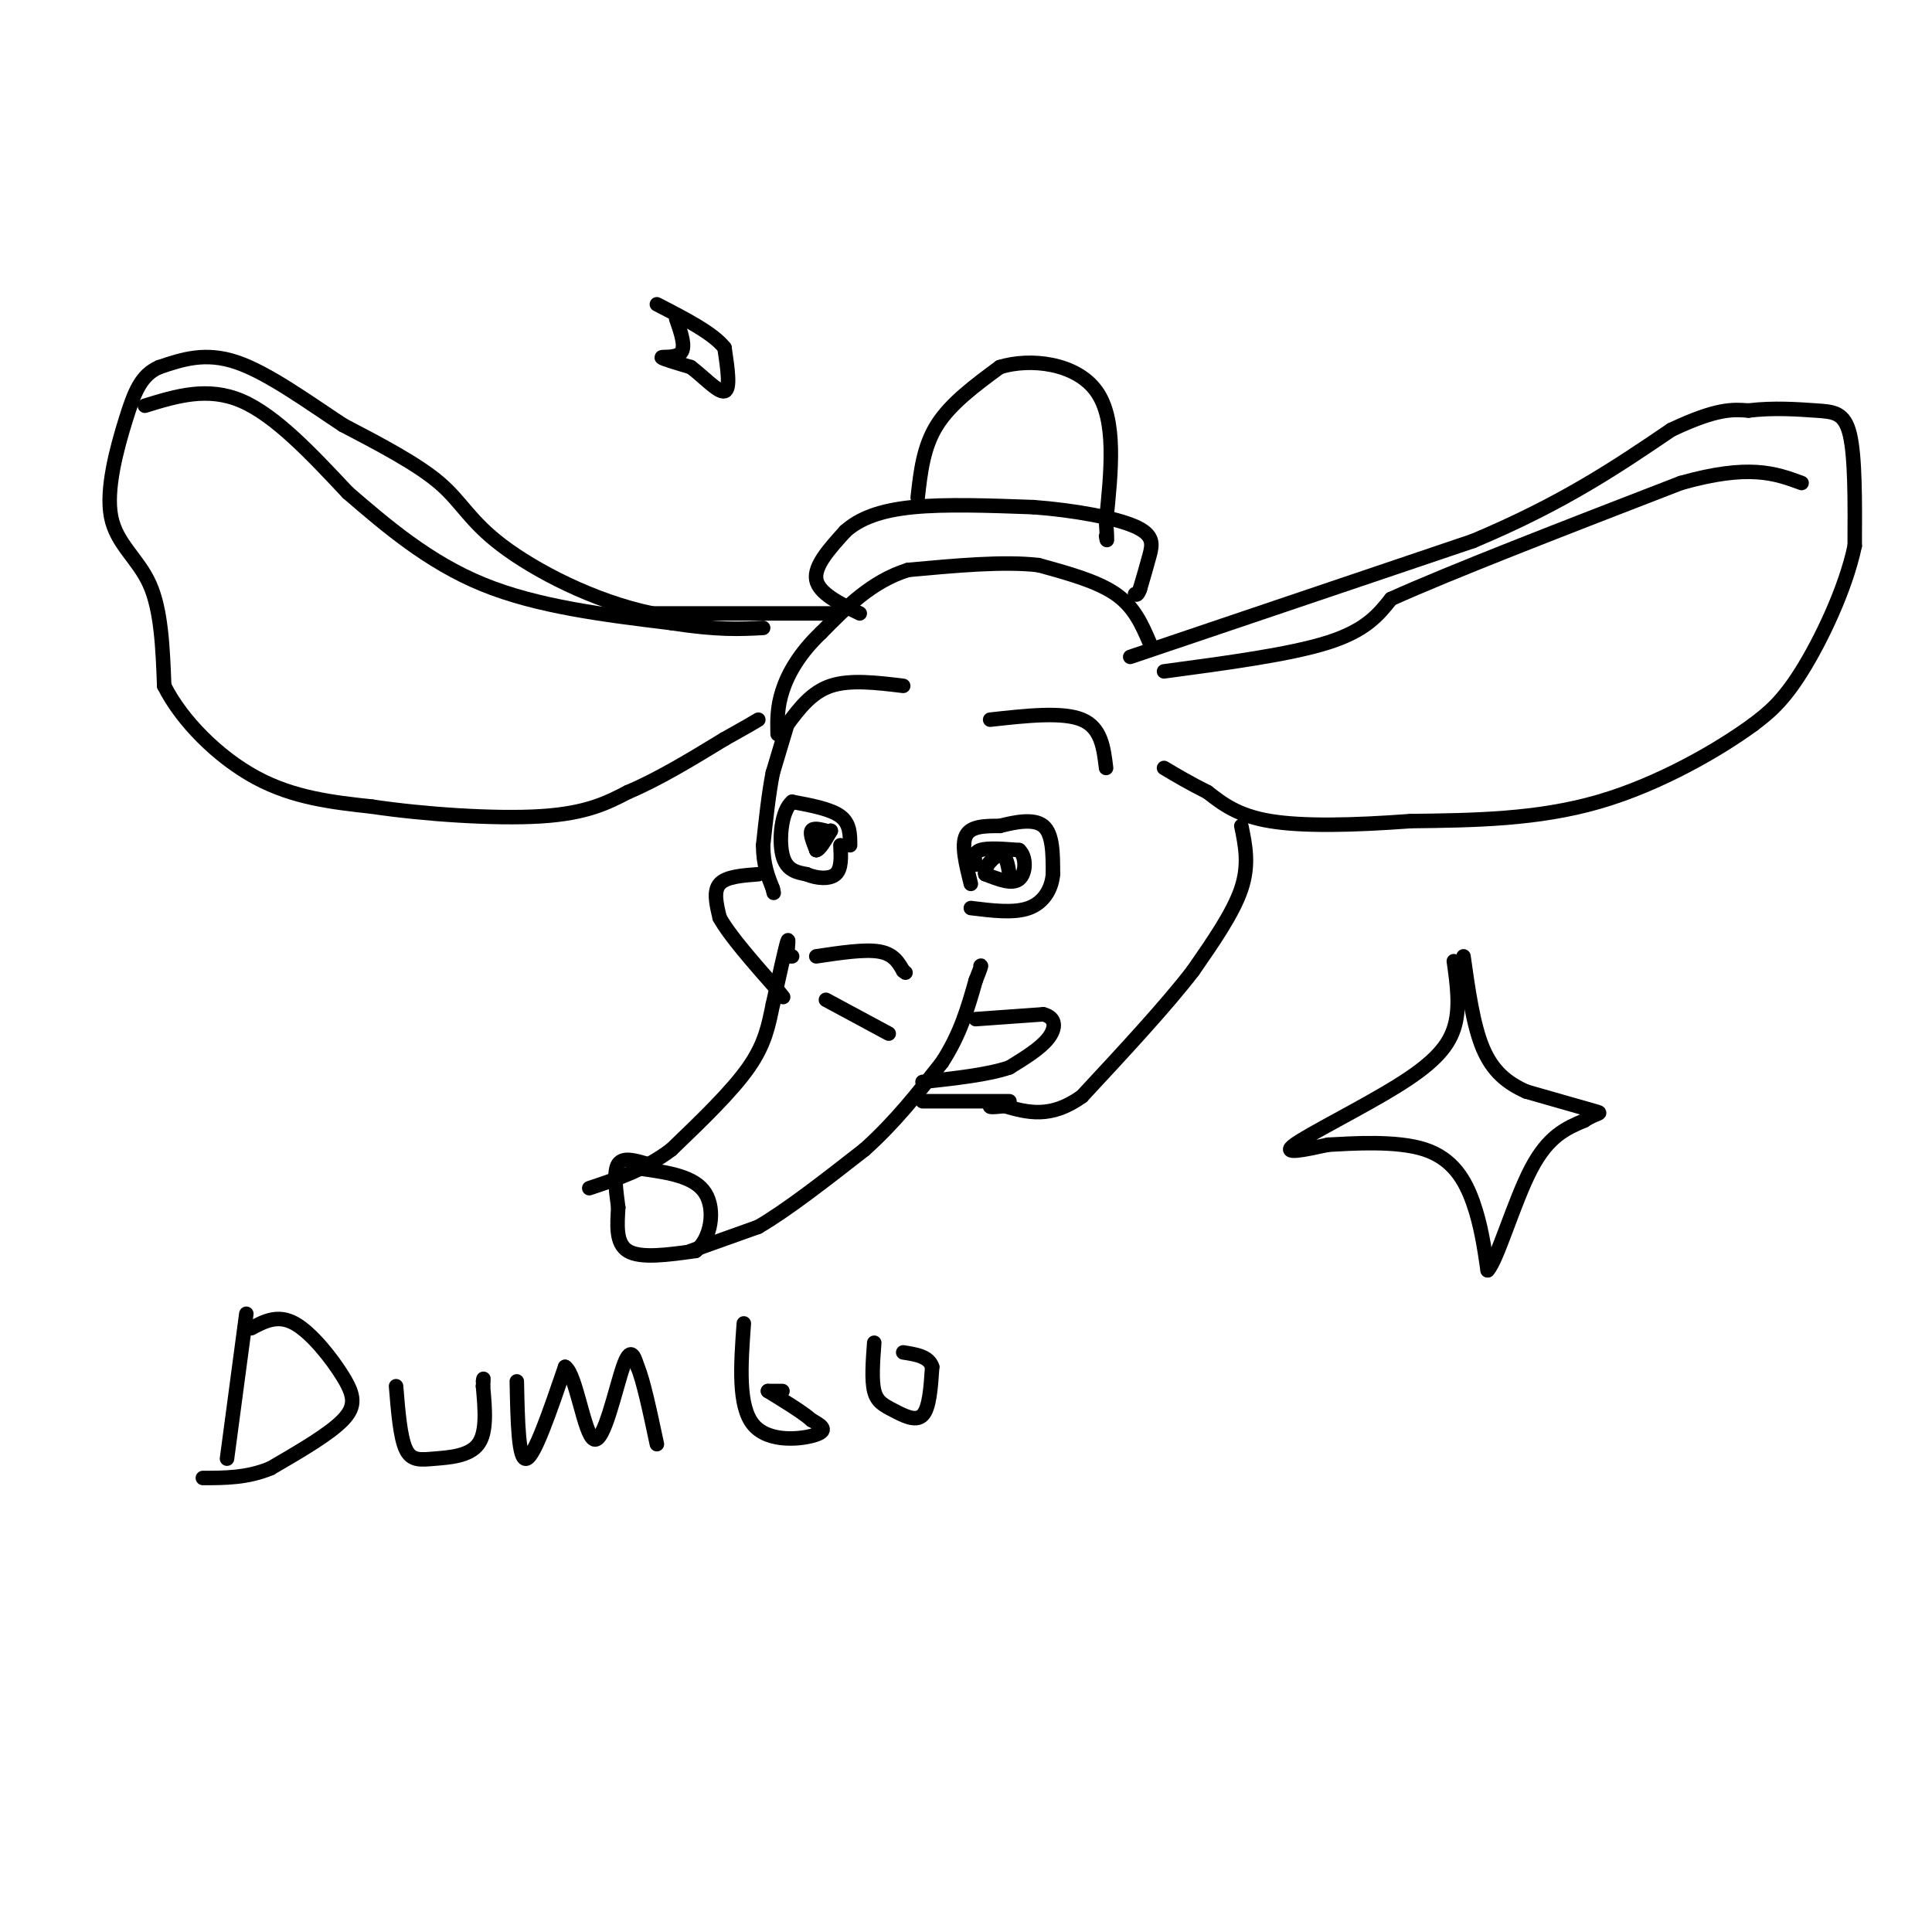<svg viewBox='0 0 400 400' version='1.1' xmlns='http://www.w3.org/2000/svg' xmlns:xlink='http://www.w3.org/1999/xlink'><g fill='none' stroke='rgb(0,0,0)' stroke-width='3' stroke-linecap='round' stroke-linejoin='round'><path d='M234,136c0.000,0.000 71.000,-24.000 71,-24'/><path d='M305,112c18.667,-7.833 29.833,-15.417 41,-23'/><path d='M346,89c9.500,-4.500 12.750,-4.250 16,-4'/><path d='M362,85c5.238,-0.643 10.333,-0.250 14,0c3.667,0.250 5.905,0.357 7,5c1.095,4.643 1.048,13.821 1,23'/><path d='M384,113c-1.844,8.867 -6.956,19.533 -11,26c-4.044,6.467 -7.022,8.733 -10,11'/><path d='M363,150c-6.933,5.089 -19.267,12.311 -32,16c-12.733,3.689 -25.867,3.844 -39,4'/><path d='M292,170c-11.933,0.889 -22.267,1.111 -29,0c-6.733,-1.111 -9.867,-3.556 -13,-6'/><path d='M250,164c-3.667,-1.833 -6.333,-3.417 -9,-5'/><path d='M238,133c-1.583,-3.667 -3.167,-7.333 -7,-10c-3.833,-2.667 -9.917,-4.333 -16,-6'/><path d='M215,117c-7.167,-0.833 -17.083,0.083 -27,1'/><path d='M188,118c-7.500,2.333 -12.750,7.667 -18,13'/><path d='M170,131c-4.533,4.289 -6.867,8.511 -8,12c-1.133,3.489 -1.067,6.244 -1,9'/><path d='M172,127c0.000,0.000 -37.000,0.000 -37,0'/><path d='M135,127c-12.202,-2.536 -24.208,-8.875 -31,-14c-6.792,-5.125 -8.369,-9.036 -13,-13c-4.631,-3.964 -12.315,-7.982 -20,-12'/><path d='M71,88c-7.289,-4.800 -15.511,-10.800 -22,-13c-6.489,-2.200 -11.244,-0.600 -16,1'/><path d='M33,76c-3.761,1.590 -5.163,5.065 -7,11c-1.837,5.935 -4.110,14.329 -3,20c1.110,5.671 5.603,8.620 8,14c2.397,5.380 2.699,13.190 3,21'/><path d='M34,142c3.622,7.222 11.178,14.778 19,19c7.822,4.222 15.911,5.111 24,6'/><path d='M77,167c10.711,1.600 25.489,2.600 35,2c9.511,-0.600 13.756,-2.800 18,-5'/><path d='M130,164c6.333,-2.667 13.167,-6.833 20,-11'/><path d='M150,153c4.500,-2.500 5.750,-3.250 7,-4'/><path d='M163,150c0.000,0.000 -3.000,10.000 -3,10'/><path d='M160,160c-0.833,4.167 -1.417,9.583 -2,15'/><path d='M158,175c0.000,4.000 1.000,6.500 2,9'/><path d='M160,184c0.333,1.500 0.167,0.750 0,0'/><path d='M157,181c-3.333,0.250 -6.667,0.500 -8,2c-1.333,1.500 -0.667,4.250 0,7'/><path d='M149,190c2.000,3.667 7.000,9.333 12,15'/><path d='M161,205c2.000,2.500 1.000,1.250 0,0'/><path d='M164,198c0.000,0.000 -1.000,0.000 -1,0'/><path d='M163,198c-0.022,-1.244 0.422,-4.356 0,-3c-0.422,1.356 -1.711,7.178 -3,13'/><path d='M160,208c-0.867,4.156 -1.533,8.044 -5,13c-3.467,4.956 -9.733,10.978 -16,17'/><path d='M139,238c-5.500,4.167 -11.250,6.083 -17,8'/><path d='M134,241c-2.500,-0.750 -5.000,-1.500 -6,0c-1.000,1.500 -0.500,5.250 0,9'/><path d='M128,250c-0.178,3.400 -0.622,7.400 2,9c2.622,1.600 8.311,0.800 14,0'/><path d='M144,259c3.200,-2.444 4.200,-8.556 2,-12c-2.200,-3.444 -7.600,-4.222 -13,-5'/><path d='M143,259c0.000,0.000 14.000,-5.000 14,-5'/><path d='M157,254c6.000,-3.500 14.000,-9.750 22,-16'/><path d='M179,238c6.333,-5.667 11.167,-11.833 16,-18'/><path d='M195,220c3.833,-5.833 5.417,-11.417 7,-17'/><path d='M202,203c1.333,-3.333 1.167,-3.167 1,-3'/><path d='M257,171c0.833,4.000 1.667,8.000 0,13c-1.667,5.000 -5.833,11.000 -10,17'/><path d='M247,201c-5.500,7.167 -14.250,16.583 -23,26'/><path d='M224,227c-6.500,4.667 -11.250,3.333 -16,2'/><path d='M208,229c-3.167,0.333 -3.083,0.167 -3,0'/><path d='M202,211c0.000,0.000 14.000,-1.000 14,-1'/><path d='M216,210c2.756,0.689 2.644,2.911 1,5c-1.644,2.089 -4.822,4.044 -8,6'/><path d='M209,221c-4.333,1.500 -11.167,2.250 -18,3'/><path d='M209,228c0.000,0.000 -18.000,0.000 -18,0'/><path d='M201,183c-1.000,-4.000 -2.000,-8.000 -1,-10c1.000,-2.000 4.000,-2.000 7,-2'/><path d='M207,171c3.000,-0.756 7.000,-1.644 9,0c2.000,1.644 2.000,5.822 2,10'/><path d='M218,181c-0.267,3.111 -1.933,5.889 -5,7c-3.067,1.111 -7.533,0.556 -12,0'/><path d='M202,179c-0.250,-1.250 -0.500,-2.500 1,-3c1.500,-0.500 4.750,-0.250 8,0'/><path d='M211,176c1.556,1.378 1.444,4.822 0,6c-1.444,1.178 -4.222,0.089 -7,-1'/><path d='M204,181c-0.511,-1.222 1.711,-3.778 3,-4c1.289,-0.222 1.644,1.889 2,4'/><path d='M176,175c0.000,-2.250 0.000,-4.500 -2,-6c-2.000,-1.500 -6.000,-2.250 -10,-3'/><path d='M164,166c-2.222,1.800 -2.778,7.800 -2,11c0.778,3.200 2.889,3.600 5,4'/><path d='M167,181c2.067,0.889 4.733,1.111 6,0c1.267,-1.111 1.133,-3.556 1,-6'/><path d='M171,172c-1.333,-0.333 -2.667,-0.667 -3,0c-0.333,0.667 0.333,2.333 1,4'/><path d='M169,176c0.667,0.000 1.833,-2.000 3,-4'/><path d='M172,172c0.000,0.000 -1.500,2.000 -3,4'/><path d='M169,198c5.000,-0.750 10.000,-1.500 13,-1c3.000,0.500 4.000,2.250 5,4'/><path d='M187,201c0.833,0.667 0.417,0.333 0,0'/><path d='M171,207c0.000,0.000 13.000,7.000 13,7'/><path d='M205,149c7.500,-0.833 15.000,-1.667 19,0c4.000,1.667 4.500,5.833 5,10'/><path d='M163,150c2.500,-3.333 5.000,-6.667 9,-8c4.000,-1.333 9.500,-0.667 15,0'/><path d='M178,127c-4.250,-2.083 -8.500,-4.167 -9,-7c-0.500,-2.833 2.750,-6.417 6,-10'/><path d='M175,110c2.933,-2.667 7.267,-4.333 14,-5c6.733,-0.667 15.867,-0.333 25,0'/><path d='M214,105c8.417,0.631 16.958,2.208 21,4c4.042,1.792 3.583,3.798 3,6c-0.583,2.202 -1.292,4.601 -2,7'/><path d='M236,122c-0.500,1.333 -0.750,1.167 -1,1'/><path d='M190,103c0.583,-5.250 1.167,-10.500 4,-15c2.833,-4.500 7.917,-8.250 13,-12'/><path d='M207,76c6.378,-1.956 15.822,-0.844 20,5c4.178,5.844 3.089,16.422 2,27'/><path d='M229,108c0.333,5.000 0.167,4.000 0,3'/><path d='M30,84c6.500,-2.000 13.000,-4.000 20,-1c7.000,3.000 14.500,11.000 22,19'/><path d='M72,102c7.911,6.822 16.689,14.378 28,19c11.311,4.622 25.156,6.311 39,8'/><path d='M139,129c9.667,1.500 14.333,1.250 19,1'/><path d='M241,139c13.083,-1.750 26.167,-3.500 34,-6c7.833,-2.500 10.417,-5.750 13,-9'/><path d='M288,124c12.167,-5.500 36.083,-14.750 60,-24'/><path d='M348,100c14.167,-4.000 19.583,-2.000 25,0'/><path d='M51,272c0.000,0.000 -4.000,30.000 -4,30'/><path d='M52,275c2.762,-1.458 5.524,-2.917 9,-1c3.476,1.917 7.667,7.208 10,11c2.333,3.792 2.810,6.083 0,9c-2.810,2.917 -8.905,6.458 -15,10'/><path d='M56,304c-4.833,2.000 -9.417,2.000 -14,2'/><path d='M82,287c0.429,5.250 0.857,10.500 2,13c1.143,2.500 3.000,2.250 6,2c3.000,-0.250 7.143,-0.500 9,-3c1.857,-2.500 1.429,-7.250 1,-12'/><path d='M100,287c0.167,-2.167 0.083,-1.583 0,-1'/><path d='M107,286c0.167,8.250 0.333,16.500 2,16c1.667,-0.500 4.833,-9.750 8,-19'/><path d='M117,283c2.274,1.345 3.958,14.208 6,15c2.042,0.792 4.440,-10.488 6,-15c1.560,-4.512 2.280,-2.256 3,0'/><path d='M132,283c1.167,2.667 2.583,9.333 4,16'/><path d='M154,274c-0.622,8.578 -1.244,17.156 2,21c3.244,3.844 10.356,2.956 13,2c2.644,-0.956 0.822,-1.978 -1,-3'/><path d='M168,294c-1.667,-1.500 -5.333,-3.750 -9,-6'/><path d='M181,278c-0.286,3.863 -0.571,7.726 0,10c0.571,2.274 2.000,2.958 4,4c2.000,1.042 4.571,2.440 6,1c1.429,-1.440 1.714,-5.720 2,-10'/><path d='M193,283c-0.667,-2.167 -3.333,-2.583 -6,-3'/><path d='M162,288c0.000,0.000 -3.000,0.000 -3,0'/><path d='M301,199c0.690,4.917 1.381,9.833 0,14c-1.381,4.167 -4.833,7.583 -12,12c-7.167,4.417 -18.048,9.833 -21,12c-2.952,2.167 2.024,1.083 7,0'/><path d='M275,237c5.048,-0.262 14.167,-0.917 20,1c5.833,1.917 8.381,6.405 10,11c1.619,4.595 2.310,9.298 3,14'/><path d='M308,263c1.978,-2.044 5.422,-14.156 9,-21c3.578,-6.844 7.289,-8.422 11,-10'/><path d='M328,232c2.778,-1.822 4.222,-1.378 2,-2c-2.222,-0.622 -8.111,-2.311 -14,-4'/><path d='M316,226c-4.000,-1.778 -7.000,-4.222 -9,-9c-2.000,-4.778 -3.000,-11.889 -4,-19'/><path d='M140,66c1.000,2.889 2.000,5.778 1,7c-1.000,1.222 -4.000,0.778 -4,1c0.000,0.222 3.000,1.111 6,2'/><path d='M143,76c2.489,1.822 5.711,5.378 7,5c1.289,-0.378 0.644,-4.689 0,-9'/><path d='M150,72c-2.333,-3.000 -8.167,-6.000 -14,-9'/></g>
</svg>